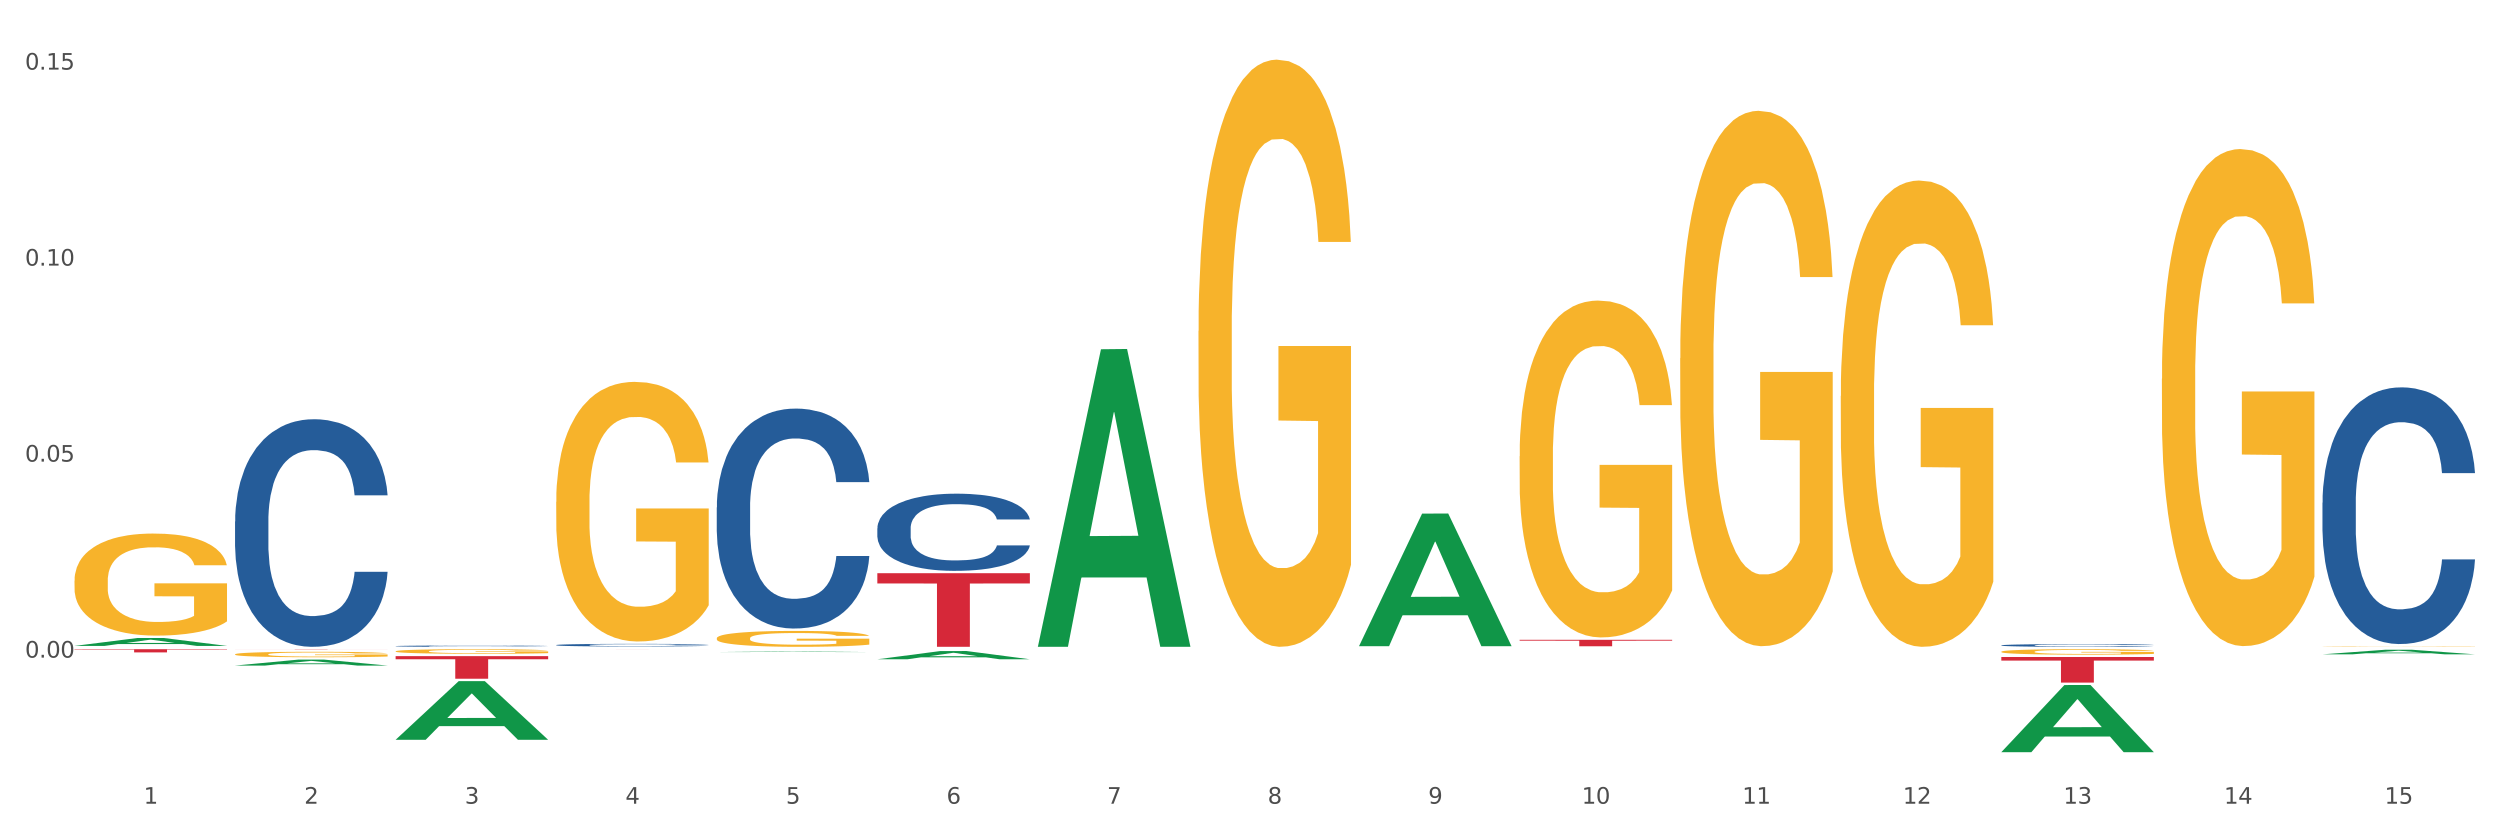 <?xml version="1.0" encoding="utf-8" standalone="no"?>
<!DOCTYPE svg PUBLIC "-//W3C//DTD SVG 1.1//EN"
  "http://www.w3.org/Graphics/SVG/1.1/DTD/svg11.dtd">
<svg xmlns:xlink="http://www.w3.org/1999/xlink" width="1080pt" height="360pt" viewBox="0 0 1080 360" xmlns="http://www.w3.org/2000/svg" version="1.1">
 <rect x="0" y="0" width="1080" height="360" fill="#333333" stroke="none"/>
 <defs>
  <style type="text/css">*{stroke-linejoin: round; stroke-linecap: butt}</style>
 </defs>
 <g id="figure_1">
  <g id="patch_1">
   <path d="M 0 360 
L 1080 360 
L 1080 0 
L 0 0 
z
" style="fill: #ffffff; stroke: #ffffff; stroke-linejoin: miter"/>
  </g>
  <g id="axes_1">
   <g id="matplotlib.axis_1">
    <g id="xtick_1">
     <g id="text_1">
      <!-- 1 -->
      <g style="fill: #4d4d4d" transform="translate(62.07 347.204) scale(0.096 -0.096)">
       <defs>
        <path id="DejaVuSans-31" d="M 794 531 
L 1825 531 
L 1825 4091 
L 703 3866 
L 703 4441 
L 1819 4666 
L 2450 4666 
L 2450 531 
L 3481 531 
L 3481 0 
L 794 0 
L 794 531 
z
" transform="scale(0.016)"/>
       </defs>
       <use xlink:href="#DejaVuSans-31"/>
      </g>
     </g>
    </g>
    <g id="xtick_2">
     <g id="text_2">
      <!-- 2 -->
      <g style="fill: #4d4d4d" transform="translate(131.436 347.204) scale(0.096 -0.096)">
       <defs>
        <path id="DejaVuSans-32" d="M 1228 531 
L 3431 531 
L 3431 0 
L 469 0 
L 469 531 
Q 828 903 1448 1529 
Q 2069 2156 2228 2338 
Q 2531 2678 2651 2914 
Q 2772 3150 2772 3378 
Q 2772 3750 2511 3984 
Q 2250 4219 1831 4219 
Q 1534 4219 1204 4116 
Q 875 4013 500 3803 
L 500 4441 
Q 881 4594 1212 4672 
Q 1544 4750 1819 4750 
Q 2544 4750 2975 4387 
Q 3406 4025 3406 3419 
Q 3406 3131 3298 2873 
Q 3191 2616 2906 2266 
Q 2828 2175 2409 1742 
Q 1991 1309 1228 531 
z
" transform="scale(0.016)"/>
       </defs>
       <use xlink:href="#DejaVuSans-32"/>
      </g>
     </g>
    </g>
    <g id="xtick_3">
     <g id="text_3">
      <!-- 3 -->
      <g style="fill: #4d4d4d" transform="translate(200.802 347.204) scale(0.096 -0.096)">
       <defs>
        <path id="DejaVuSans-33" d="M 2597 2516 
Q 3050 2419 3304 2112 
Q 3559 1806 3559 1356 
Q 3559 666 3084 287 
Q 2609 -91 1734 -91 
Q 1441 -91 1130 -33 
Q 819 25 488 141 
L 488 750 
Q 750 597 1062 519 
Q 1375 441 1716 441 
Q 2309 441 2620 675 
Q 2931 909 2931 1356 
Q 2931 1769 2642 2001 
Q 2353 2234 1838 2234 
L 1294 2234 
L 1294 2753 
L 1863 2753 
Q 2328 2753 2575 2939 
Q 2822 3125 2822 3475 
Q 2822 3834 2567 4026 
Q 2313 4219 1838 4219 
Q 1578 4219 1281 4162 
Q 984 4106 628 3988 
L 628 4550 
Q 988 4650 1302 4700 
Q 1616 4750 1894 4750 
Q 2613 4750 3031 4423 
Q 3450 4097 3450 3541 
Q 3450 3153 3228 2886 
Q 3006 2619 2597 2516 
z
" transform="scale(0.016)"/>
       </defs>
       <use xlink:href="#DejaVuSans-33"/>
      </g>
     </g>
    </g>
    <g id="xtick_4">
     <g id="text_4">
      <!-- 4 -->
      <g style="fill: #4d4d4d" transform="translate(270.169 347.204) scale(0.096 -0.096)">
       <defs>
        <path id="DejaVuSans-34" d="M 2419 4116 
L 825 1625 
L 2419 1625 
L 2419 4116 
z
M 2253 4666 
L 3047 4666 
L 3047 1625 
L 3713 1625 
L 3713 1100 
L 3047 1100 
L 3047 0 
L 2419 0 
L 2419 1100 
L 313 1100 
L 313 1709 
L 2253 4666 
z
" transform="scale(0.016)"/>
       </defs>
       <use xlink:href="#DejaVuSans-34"/>
      </g>
     </g>
    </g>
    <g id="xtick_5">
     <g id="text_5">
      <!-- 5 -->
      <g style="fill: #4d4d4d" transform="translate(339.535 347.204) scale(0.096 -0.096)">
       <defs>
        <path id="DejaVuSans-35" d="M 691 4666 
L 3169 4666 
L 3169 4134 
L 1269 4134 
L 1269 2991 
Q 1406 3038 1543 3061 
Q 1681 3084 1819 3084 
Q 2600 3084 3056 2656 
Q 3513 2228 3513 1497 
Q 3513 744 3044 326 
Q 2575 -91 1722 -91 
Q 1428 -91 1123 -41 
Q 819 9 494 109 
L 494 744 
Q 775 591 1075 516 
Q 1375 441 1709 441 
Q 2250 441 2565 725 
Q 2881 1009 2881 1497 
Q 2881 1984 2565 2268 
Q 2250 2553 1709 2553 
Q 1456 2553 1204 2497 
Q 953 2441 691 2322 
L 691 4666 
z
" transform="scale(0.016)"/>
       </defs>
       <use xlink:href="#DejaVuSans-35"/>
      </g>
     </g>
    </g>
    <g id="xtick_6">
     <g id="text_6">
      <!-- 6 -->
      <g style="fill: #4d4d4d" transform="translate(408.901 347.204) scale(0.096 -0.096)">
       <defs>
        <path id="DejaVuSans-36" d="M 2113 2584 
Q 1688 2584 1439 2293 
Q 1191 2003 1191 1497 
Q 1191 994 1439 701 
Q 1688 409 2113 409 
Q 2538 409 2786 701 
Q 3034 994 3034 1497 
Q 3034 2003 2786 2293 
Q 2538 2584 2113 2584 
z
M 3366 4563 
L 3366 3988 
Q 3128 4100 2886 4159 
Q 2644 4219 2406 4219 
Q 1781 4219 1451 3797 
Q 1122 3375 1075 2522 
Q 1259 2794 1537 2939 
Q 1816 3084 2150 3084 
Q 2853 3084 3261 2657 
Q 3669 2231 3669 1497 
Q 3669 778 3244 343 
Q 2819 -91 2113 -91 
Q 1303 -91 875 529 
Q 447 1150 447 2328 
Q 447 3434 972 4092 
Q 1497 4750 2381 4750 
Q 2619 4750 2861 4703 
Q 3103 4656 3366 4563 
z
" transform="scale(0.016)"/>
       </defs>
       <use xlink:href="#DejaVuSans-36"/>
      </g>
     </g>
    </g>
    <g id="xtick_7">
     <g id="text_7">
      <!-- 7 -->
      <g style="fill: #4d4d4d" transform="translate(478.267 347.204) scale(0.096 -0.096)">
       <defs>
        <path id="DejaVuSans-37" d="M 525 4666 
L 3525 4666 
L 3525 4397 
L 1831 0 
L 1172 0 
L 2766 4134 
L 525 4134 
L 525 4666 
z
" transform="scale(0.016)"/>
       </defs>
       <use xlink:href="#DejaVuSans-37"/>
      </g>
     </g>
    </g>
    <g id="xtick_8">
     <g id="text_8">
      <!-- 8 -->
      <g style="fill: #4d4d4d" transform="translate(547.634 347.204) scale(0.096 -0.096)">
       <defs>
        <path id="DejaVuSans-38" d="M 2034 2216 
Q 1584 2216 1326 1975 
Q 1069 1734 1069 1313 
Q 1069 891 1326 650 
Q 1584 409 2034 409 
Q 2484 409 2743 651 
Q 3003 894 3003 1313 
Q 3003 1734 2745 1975 
Q 2488 2216 2034 2216 
z
M 1403 2484 
Q 997 2584 770 2862 
Q 544 3141 544 3541 
Q 544 4100 942 4425 
Q 1341 4750 2034 4750 
Q 2731 4750 3128 4425 
Q 3525 4100 3525 3541 
Q 3525 3141 3298 2862 
Q 3072 2584 2669 2484 
Q 3125 2378 3379 2068 
Q 3634 1759 3634 1313 
Q 3634 634 3220 271 
Q 2806 -91 2034 -91 
Q 1263 -91 848 271 
Q 434 634 434 1313 
Q 434 1759 690 2068 
Q 947 2378 1403 2484 
z
M 1172 3481 
Q 1172 3119 1398 2916 
Q 1625 2713 2034 2713 
Q 2441 2713 2670 2916 
Q 2900 3119 2900 3481 
Q 2900 3844 2670 4047 
Q 2441 4250 2034 4250 
Q 1625 4250 1398 4047 
Q 1172 3844 1172 3481 
z
" transform="scale(0.016)"/>
       </defs>
       <use xlink:href="#DejaVuSans-38"/>
      </g>
     </g>
    </g>
    <g id="xtick_9">
     <g id="text_9">
      <!-- 9 -->
      <g style="fill: #4d4d4d" transform="translate(617 347.204) scale(0.096 -0.096)">
       <defs>
        <path id="DejaVuSans-39" d="M 703 97 
L 703 672 
Q 941 559 1184 500 
Q 1428 441 1663 441 
Q 2288 441 2617 861 
Q 2947 1281 2994 2138 
Q 2813 1869 2534 1725 
Q 2256 1581 1919 1581 
Q 1219 1581 811 2004 
Q 403 2428 403 3163 
Q 403 3881 828 4315 
Q 1253 4750 1959 4750 
Q 2769 4750 3195 4129 
Q 3622 3509 3622 2328 
Q 3622 1225 3098 567 
Q 2575 -91 1691 -91 
Q 1453 -91 1209 -44 
Q 966 3 703 97 
z
M 1959 2075 
Q 2384 2075 2632 2365 
Q 2881 2656 2881 3163 
Q 2881 3666 2632 3958 
Q 2384 4250 1959 4250 
Q 1534 4250 1286 3958 
Q 1038 3666 1038 3163 
Q 1038 2656 1286 2365 
Q 1534 2075 1959 2075 
z
" transform="scale(0.016)"/>
       </defs>
       <use xlink:href="#DejaVuSans-39"/>
      </g>
     </g>
    </g>
    <g id="xtick_10">
     <g id="text_10">
      <!-- 10 -->
      <g style="fill: #4d4d4d" transform="translate(683.312 347.204) scale(0.096 -0.096)">
       <defs>
        <path id="DejaVuSans-30" d="M 2034 4250 
Q 1547 4250 1301 3770 
Q 1056 3291 1056 2328 
Q 1056 1369 1301 889 
Q 1547 409 2034 409 
Q 2525 409 2770 889 
Q 3016 1369 3016 2328 
Q 3016 3291 2770 3770 
Q 2525 4250 2034 4250 
z
M 2034 4750 
Q 2819 4750 3233 4129 
Q 3647 3509 3647 2328 
Q 3647 1150 3233 529 
Q 2819 -91 2034 -91 
Q 1250 -91 836 529 
Q 422 1150 422 2328 
Q 422 3509 836 4129 
Q 1250 4750 2034 4750 
z
" transform="scale(0.016)"/>
       </defs>
       <use xlink:href="#DejaVuSans-31"/>
       <use xlink:href="#DejaVuSans-30" transform="translate(63.623 0)"/>
      </g>
     </g>
    </g>
    <g id="xtick_11">
     <g id="text_11">
      <!-- 11 -->
      <g style="fill: #4d4d4d" transform="translate(752.678 347.204) scale(0.096 -0.096)">
       <use xlink:href="#DejaVuSans-31"/>
       <use xlink:href="#DejaVuSans-31" transform="translate(63.623 0)"/>
      </g>
     </g>
    </g>
    <g id="xtick_12">
     <g id="text_12">
      <!-- 12 -->
      <g style="fill: #4d4d4d" transform="translate(822.044 347.204) scale(0.096 -0.096)">
       <use xlink:href="#DejaVuSans-31"/>
       <use xlink:href="#DejaVuSans-32" transform="translate(63.623 0)"/>
      </g>
     </g>
    </g>
    <g id="xtick_13">
     <g id="text_13">
      <!-- 13 -->
      <g style="fill: #4d4d4d" transform="translate(891.411 347.204) scale(0.096 -0.096)">
       <use xlink:href="#DejaVuSans-31"/>
       <use xlink:href="#DejaVuSans-33" transform="translate(63.623 0)"/>
      </g>
     </g>
    </g>
    <g id="xtick_14">
     <g id="text_14">
      <!-- 14 -->
      <g style="fill: #4d4d4d" transform="translate(960.777 347.204) scale(0.096 -0.096)">
       <use xlink:href="#DejaVuSans-31"/>
       <use xlink:href="#DejaVuSans-34" transform="translate(63.623 0)"/>
      </g>
     </g>
    </g>
    <g id="xtick_15">
     <g id="text_15">
      <!-- 15 -->
      <g style="fill: #4d4d4d" transform="translate(1030.143 347.204) scale(0.096 -0.096)">
       <use xlink:href="#DejaVuSans-31"/>
       <use xlink:href="#DejaVuSans-35" transform="translate(63.623 0)"/>
      </g>
     </g>
    </g>
    <g id="xtick_16"/>
    <g id="xtick_17"/>
    <g id="xtick_18"/>
    <g id="xtick_19"/>
    <g id="xtick_20"/>
    <g id="xtick_21"/>
    <g id="xtick_22"/>
    <g id="xtick_23"/>
    <g id="xtick_24"/>
    <g id="xtick_25"/>
    <g id="xtick_26"/>
    <g id="xtick_27"/>
    <g id="xtick_28"/>
    <g id="xtick_29"/>
   </g>
   <g id="matplotlib.axis_2">
    <g id="ytick_1">
     <g id="text_16">
      <!-- 0.00 -->
      <g style="fill: #4d4d4d" transform="translate(10.8 284.095) scale(0.096 -0.096)">
       <defs>
        <path id="DejaVuSans-2e" d="M 684 794 
L 1344 794 
L 1344 0 
L 684 0 
L 684 794 
z
" transform="scale(0.016)"/>
       </defs>
       <use xlink:href="#DejaVuSans-30"/>
       <use xlink:href="#DejaVuSans-2e" transform="translate(63.623 0)"/>
       <use xlink:href="#DejaVuSans-30" transform="translate(95.41 0)"/>
       <use xlink:href="#DejaVuSans-30" transform="translate(159.033 0)"/>
      </g>
     </g>
    </g>
    <g id="ytick_2">
     <g id="text_17">
      <!-- 0.05 -->
      <g style="fill: #4d4d4d" transform="translate(10.8 199.424) scale(0.096 -0.096)">
       <use xlink:href="#DejaVuSans-30"/>
       <use xlink:href="#DejaVuSans-2e" transform="translate(63.623 0)"/>
       <use xlink:href="#DejaVuSans-30" transform="translate(95.41 0)"/>
       <use xlink:href="#DejaVuSans-35" transform="translate(159.033 0)"/>
      </g>
     </g>
    </g>
    <g id="ytick_3">
     <g id="text_18">
      <!-- 0.10 -->
      <g style="fill: #4d4d4d" transform="translate(10.8 114.752) scale(0.096 -0.096)">
       <use xlink:href="#DejaVuSans-30"/>
       <use xlink:href="#DejaVuSans-2e" transform="translate(63.623 0)"/>
       <use xlink:href="#DejaVuSans-31" transform="translate(95.41 0)"/>
       <use xlink:href="#DejaVuSans-30" transform="translate(159.033 0)"/>
      </g>
     </g>
    </g>
    <g id="ytick_4">
     <g id="text_19">
      <!-- 0.15 -->
      <g style="fill: #4d4d4d" transform="translate(10.8 30.081) scale(0.096 -0.096)">
       <use xlink:href="#DejaVuSans-30"/>
       <use xlink:href="#DejaVuSans-2e" transform="translate(63.623 0)"/>
       <use xlink:href="#DejaVuSans-31" transform="translate(95.41 0)"/>
       <use xlink:href="#DejaVuSans-35" transform="translate(159.033 0)"/>
      </g>
     </g>
    </g>
    <g id="ytick_5"/>
    <g id="ytick_6"/>
    <g id="ytick_7"/>
    <g id="ytick_8"/>
   </g>
   <g id="PolyCollection_1">
    <path d="M 32.175 279.029 
L 32.243 279.026 
L 59.417 275.609 
L 70.695 275.606 
L 98.073 279.035 
L 85.029 279.035 
L 79.119 278.237 
L 51.061 278.237 
L 50.857 278.25 
L 45.151 279.035 
L 32.175 279.035 
L 32.175 279.029 
L 54.594 277.76 
L 75.586 277.757 
L 65.192 276.337 
L 65.056 276.33 
L 64.92 276.34 
L 54.526 277.757 
L 54.594 277.76 
L 32.175 279.029 
z
" clip-path="url(#p392d1e8975)" style="fill: #109648"/>
    <path d="M 379.006 247.629 
L 444.904 247.629 
L 444.904 252.048 
L 418.982 252.078 
L 418.982 279.429 
L 404.772 279.429 
L 404.772 252.078 
L 379.006 252.048 
L 379.006 247.658 
L 379.006 247.629 
z
" clip-path="url(#p392d1e8975)" style="fill: #d62839"/>
    <path d="M 240.274 280.448 
L 306.172 280.448 
L 306.172 280.451 
L 280.25 280.451 
L 280.25 280.47 
L 266.039 280.47 
L 266.039 280.451 
L 240.274 280.451 
L 240.274 280.448 
L 240.274 280.448 
z
" clip-path="url(#p392d1e8975)" style="fill: #d62839"/>
    <path d="M 170.907 283.449 
L 236.805 283.449 
L 236.805 284.806 
L 210.883 284.815 
L 210.883 293.217 
L 196.673 293.217 
L 196.673 284.815 
L 170.907 284.806 
L 170.907 283.458 
L 170.907 283.449 
z
" clip-path="url(#p392d1e8975)" style="fill: #d62839"/>
    <path d="M 101.541 280.448 
L 167.439 280.448 
L 167.439 280.462 
L 141.517 280.462 
L 141.517 280.552 
L 127.307 280.552 
L 127.307 280.462 
L 101.541 280.462 
L 101.541 280.448 
L 101.541 280.448 
z
" clip-path="url(#p392d1e8975)" style="fill: #d62839"/>
    <path d="M 32.175 280.448 
L 98.073 280.448 
L 98.073 280.642 
L 72.151 280.643 
L 72.151 281.845 
L 57.941 281.845 
L 57.941 280.643 
L 32.175 280.642 
L 32.175 280.449 
L 32.175 280.448 
z
" clip-path="url(#p392d1e8975)" style="fill: #d62839"/>
    <path d="M 101.541 282.665 
L 101.619 282.662 
L 101.619 282.585 
L 101.775 282.518 
L 102.553 282.355 
L 103.72 282.221 
L 104.575 282.15 
L 105.431 282.092 
L 106.443 282.033 
L 107.688 281.973 
L 109.944 281.884 
L 111.344 281.839 
L 113.056 281.791 
L 116.168 281.722 
L 118.424 281.683 
L 120.758 281.65 
L 124.57 281.612 
L 127.06 281.594 
L 129.705 281.581 
L 132.895 281.573 
L 135.307 281.57 
L 140.598 281.577 
L 145.11 281.596 
L 147.289 281.612 
L 150.089 281.638 
L 151.568 281.655 
L 153.979 281.689 
L 156.469 281.735 
L 158.181 281.774 
L 160.748 281.847 
L 162.693 281.921 
L 164.483 282.012 
L 165.416 282.074 
L 166.117 282.133 
L 166.739 282.2 
L 167.361 282.306 
L 153.357 282.306 
L 152.812 282.23 
L 151.957 282.159 
L 150.712 282.089 
L 149.623 282.046 
L 147.755 281.992 
L 146.044 281.958 
L 144.254 281.932 
L 142.076 281.91 
L 140.364 281.899 
L 137.952 281.89 
L 133.206 281.893 
L 130.017 281.91 
L 127.838 281.932 
L 126.438 281.951 
L 125.193 281.973 
L 123.792 282.003 
L 122.159 282.048 
L 120.992 282.089 
L 119.825 282.141 
L 118.891 282.193 
L 118.035 282.254 
L 117.335 282.319 
L 116.79 282.386 
L 116.324 282.468 
L 115.935 282.604 
L 115.935 282.9 
L 116.09 282.967 
L 116.479 283.056 
L 116.946 283.123 
L 117.724 283.203 
L 118.424 283.257 
L 119.747 283.335 
L 121.225 283.4 
L 122.392 283.441 
L 123.559 283.475 
L 125.582 283.523 
L 127.838 283.562 
L 129.783 283.586 
L 132.428 283.607 
L 134.218 283.616 
L 135.774 283.62 
L 139.586 283.62 
L 142.309 283.614 
L 145.343 283.599 
L 147.678 283.579 
L 149.623 283.555 
L 151.801 283.516 
L 153.201 283.48 
L 153.201 283.028 
L 136.085 283.026 
L 136.085 282.725 
L 167.439 282.725 
L 167.439 283.607 
L 166.117 283.653 
L 164.638 283.694 
L 163.082 283.731 
L 160.748 283.776 
L 157.947 283.819 
L 155.458 283.849 
L 152.812 283.875 
L 149.7 283.899 
L 145.655 283.921 
L 143.165 283.929 
L 140.053 283.936 
L 136.396 283.938 
L 133.206 283.934 
L 130.094 283.923 
L 126.827 283.904 
L 123.637 283.875 
L 121.225 283.847 
L 118.813 283.813 
L 116.246 283.767 
L 114.223 283.724 
L 112.667 283.685 
L 110.955 283.635 
L 109.088 283.571 
L 107.688 283.512 
L 106.443 283.452 
L 105.12 283.374 
L 104.186 283.307 
L 103.253 283.222 
L 102.708 283.16 
L 102.086 283.062 
L 101.619 282.926 
L 101.541 282.665 
z
" clip-path="url(#p392d1e8975)" style="fill: #f7b32b"/>
    <path d="M 101.541 225.285 
L 101.619 225.195 
L 101.619 222.681 
L 101.853 219.269 
L 102.71 212.983 
L 103.8 208.224 
L 105.67 202.657 
L 106.682 200.323 
L 108.006 197.719 
L 110.733 193.499 
L 113.848 189.907 
L 116.029 187.931 
L 117.665 186.674 
L 121.326 184.43 
L 123.429 183.442 
L 125.61 182.634 
L 127.48 182.095 
L 130.595 181.466 
L 133.088 181.197 
L 135.97 181.107 
L 138.385 181.197 
L 141.578 181.556 
L 146.252 182.634 
L 148.044 183.262 
L 150.458 184.34 
L 152.951 185.776 
L 154.976 187.213 
L 157.313 189.278 
L 159.728 191.972 
L 162.064 195.384 
L 163.7 198.527 
L 165.024 201.849 
L 166.193 205.89 
L 167.05 210.289 
L 167.439 213.971 
L 153.185 213.971 
L 152.795 210.649 
L 152.016 207.057 
L 151.237 204.633 
L 150.38 202.657 
L 149.056 200.412 
L 147.888 198.976 
L 145.941 197.27 
L 144.149 196.192 
L 142.669 195.564 
L 140.877 195.025 
L 137.061 194.486 
L 134.334 194.486 
L 132.621 194.666 
L 130.518 195.115 
L 128.726 195.743 
L 126.623 196.821 
L 124.987 197.988 
L 123.351 199.515 
L 122.417 200.592 
L 121.015 202.567 
L 120.08 204.184 
L 118.834 206.967 
L 118.133 208.943 
L 116.886 214.061 
L 116.341 217.832 
L 116.107 220.436 
L 115.952 223.309 
L 115.952 237.317 
L 116.419 243.602 
L 116.808 246.296 
L 117.431 249.349 
L 118.6 253.3 
L 120.314 257.161 
L 122.105 259.944 
L 123.585 261.65 
L 124.987 262.907 
L 126.389 263.895 
L 128.103 264.793 
L 129.505 265.332 
L 131.608 265.87 
L 134.101 266.14 
L 136.048 266.14 
L 140.021 265.691 
L 141.812 265.242 
L 143.526 264.613 
L 145.395 263.626 
L 146.875 262.548 
L 147.732 261.74 
L 149.134 260.034 
L 150.225 258.238 
L 151.159 256.173 
L 151.783 254.377 
L 152.484 251.683 
L 153.029 248.63 
L 153.185 247.014 
L 167.439 247.014 
L 167.128 250.247 
L 166.582 253.389 
L 165.492 257.61 
L 164.635 260.034 
L 163.311 262.997 
L 161.909 265.511 
L 159.961 268.295 
L 158.17 270.36 
L 156.3 272.156 
L 154.275 273.772 
L 150.614 276.017 
L 149.29 276.645 
L 146.486 277.723 
L 144.305 278.351 
L 141.111 278.98 
L 137.84 279.339 
L 134.412 279.429 
L 131.374 279.249 
L 128.025 278.71 
L 125.922 278.172 
L 123.585 277.364 
L 120.859 276.107 
L 118.288 274.58 
L 115.874 272.784 
L 113.615 270.719 
L 111.512 268.384 
L 108.785 264.523 
L 106.76 260.752 
L 105.28 257.25 
L 104.267 254.287 
L 103.255 250.516 
L 102.71 247.912 
L 101.853 241.627 
L 101.541 235.79 
L 101.541 225.285 
z
" clip-path="url(#p392d1e8975)" style="fill: #255c99"/>
    <path d="M 170.907 279.12 
L 170.985 279.12 
L 170.985 279.106 
L 171.219 279.086 
L 172.076 279.05 
L 173.166 279.023 
L 175.036 278.992 
L 176.048 278.978 
L 177.373 278.963 
L 180.099 278.939 
L 183.215 278.919 
L 185.396 278.908 
L 187.031 278.901 
L 190.692 278.888 
L 192.796 278.882 
L 194.977 278.878 
L 196.846 278.874 
L 199.962 278.871 
L 202.454 278.869 
L 205.336 278.869 
L 207.751 278.869 
L 210.945 278.871 
L 215.618 278.878 
L 217.41 278.881 
L 219.825 278.887 
L 222.317 278.895 
L 224.342 278.904 
L 226.679 278.915 
L 229.094 278.931 
L 231.431 278.95 
L 233.066 278.968 
L 234.391 278.987 
L 235.559 279.01 
L 236.416 279.035 
L 236.805 279.056 
L 222.551 279.056 
L 222.161 279.037 
L 221.382 279.017 
L 220.604 279.003 
L 219.747 278.992 
L 218.422 278.979 
L 217.254 278.971 
L 215.307 278.961 
L 213.515 278.955 
L 212.035 278.951 
L 210.244 278.948 
L 206.427 278.945 
L 203.701 278.945 
L 201.987 278.946 
L 199.884 278.949 
L 198.092 278.952 
L 195.989 278.958 
L 194.353 278.965 
L 192.718 278.974 
L 191.783 278.98 
L 190.381 278.991 
L 189.446 279 
L 188.2 279.016 
L 187.499 279.027 
L 186.252 279.057 
L 185.707 279.078 
L 185.474 279.093 
L 185.318 279.109 
L 185.318 279.189 
L 185.785 279.225 
L 186.175 279.24 
L 186.798 279.257 
L 187.966 279.28 
L 189.68 279.302 
L 191.471 279.318 
L 192.951 279.328 
L 194.353 279.335 
L 195.755 279.34 
L 197.469 279.345 
L 198.871 279.349 
L 200.974 279.352 
L 203.467 279.353 
L 205.414 279.353 
L 209.387 279.351 
L 211.178 279.348 
L 212.892 279.344 
L 214.761 279.339 
L 216.241 279.333 
L 217.098 279.328 
L 218.5 279.318 
L 219.591 279.308 
L 220.526 279.296 
L 221.149 279.286 
L 221.85 279.271 
L 222.395 279.253 
L 222.551 279.244 
L 236.805 279.244 
L 236.494 279.263 
L 235.949 279.281 
L 234.858 279.305 
L 234.001 279.318 
L 232.677 279.335 
L 231.275 279.35 
L 229.328 279.365 
L 227.536 279.377 
L 225.667 279.387 
L 223.641 279.397 
L 219.98 279.409 
L 218.656 279.413 
L 215.852 279.419 
L 213.671 279.423 
L 210.477 279.426 
L 207.206 279.428 
L 203.779 279.429 
L 200.741 279.428 
L 197.391 279.425 
L 195.288 279.422 
L 192.951 279.417 
L 190.225 279.41 
L 187.655 279.401 
L 185.24 279.391 
L 182.981 279.379 
L 180.878 279.366 
L 178.152 279.344 
L 176.126 279.322 
L 174.646 279.302 
L 173.634 279.286 
L 172.621 279.264 
L 172.076 279.249 
L 171.219 279.214 
L 170.907 279.18 
L 170.907 279.12 
z
" clip-path="url(#p392d1e8975)" style="fill: #255c99"/>
    <path d="M 240.274 278.659 
L 240.352 278.658 
L 240.352 278.629 
L 240.585 278.589 
L 241.442 278.517 
L 242.533 278.462 
L 244.402 278.398 
L 245.415 278.371 
L 246.739 278.341 
L 249.465 278.293 
L 252.581 278.251 
L 254.762 278.228 
L 256.398 278.214 
L 260.059 278.188 
L 262.162 278.177 
L 264.343 278.167 
L 266.212 278.161 
L 269.328 278.154 
L 271.821 278.151 
L 274.703 278.15 
L 277.117 278.151 
L 280.311 278.155 
L 284.985 278.167 
L 286.776 278.175 
L 289.191 278.187 
L 291.683 278.204 
L 293.709 278.22 
L 296.045 278.244 
L 298.46 278.275 
L 300.797 278.314 
L 302.433 278.35 
L 303.757 278.389 
L 304.925 278.435 
L 305.782 278.486 
L 306.172 278.528 
L 291.917 278.528 
L 291.528 278.49 
L 290.749 278.449 
L 289.97 278.421 
L 289.113 278.398 
L 287.789 278.372 
L 286.62 278.356 
L 284.673 278.336 
L 282.881 278.324 
L 281.401 278.316 
L 279.61 278.31 
L 275.793 278.304 
L 273.067 278.304 
L 271.353 278.306 
L 269.25 278.311 
L 267.458 278.318 
L 265.355 278.331 
L 263.72 278.344 
L 262.084 278.362 
L 261.149 278.374 
L 259.747 278.397 
L 258.812 278.416 
L 257.566 278.448 
L 256.865 278.471 
L 255.619 278.529 
L 255.073 278.573 
L 254.84 278.603 
L 254.684 278.636 
L 254.684 278.797 
L 255.151 278.87 
L 255.541 278.901 
L 256.164 278.936 
L 257.332 278.982 
L 259.046 279.026 
L 260.838 279.058 
L 262.318 279.078 
L 263.72 279.092 
L 265.122 279.104 
L 266.835 279.114 
L 268.237 279.12 
L 270.341 279.127 
L 272.833 279.13 
L 274.78 279.13 
L 278.753 279.124 
L 280.545 279.119 
L 282.258 279.112 
L 284.128 279.101 
L 285.608 279.088 
L 286.465 279.079 
L 287.867 279.059 
L 288.957 279.039 
L 289.892 279.015 
L 290.515 278.994 
L 291.216 278.963 
L 291.761 278.928 
L 291.917 278.909 
L 306.172 278.909 
L 305.86 278.946 
L 305.315 278.983 
L 304.224 279.031 
L 303.367 279.059 
L 302.043 279.093 
L 300.641 279.122 
L 298.694 279.154 
L 296.902 279.178 
L 295.033 279.199 
L 293.008 279.218 
L 289.347 279.243 
L 288.022 279.251 
L 285.218 279.263 
L 283.037 279.27 
L 279.844 279.278 
L 276.572 279.282 
L 273.145 279.283 
L 270.107 279.281 
L 266.757 279.274 
L 264.654 279.268 
L 262.318 279.259 
L 259.591 279.244 
L 257.021 279.227 
L 254.606 279.206 
L 252.347 279.182 
L 250.244 279.155 
L 247.518 279.111 
L 245.493 279.068 
L 244.013 279.027 
L 243 278.993 
L 241.987 278.95 
L 241.442 278.92 
L 240.585 278.847 
L 240.274 278.78 
L 240.274 278.659 
z
" clip-path="url(#p392d1e8975)" style="fill: #255c99"/>
    <path d="M 309.64 219.202 
L 309.718 219.115 
L 309.718 216.686 
L 309.951 213.388 
L 310.808 207.313 
L 311.899 202.713 
L 313.768 197.333 
L 314.781 195.077 
L 316.105 192.56 
L 318.831 188.481 
L 321.947 185.01 
L 324.128 183.1 
L 325.764 181.886 
L 329.425 179.716 
L 331.528 178.761 
L 333.709 177.98 
L 335.578 177.46 
L 338.694 176.852 
L 341.187 176.592 
L 344.069 176.505 
L 346.484 176.592 
L 349.677 176.939 
L 354.351 177.98 
L 356.142 178.588 
L 358.557 179.629 
L 361.05 181.018 
L 363.075 182.406 
L 365.412 184.402 
L 367.826 187.006 
L 370.163 190.303 
L 371.799 193.341 
L 373.123 196.552 
L 374.291 200.457 
L 375.148 204.709 
L 375.538 208.268 
L 361.283 208.268 
L 360.894 205.057 
L 360.115 201.585 
L 359.336 199.242 
L 358.479 197.333 
L 357.155 195.163 
L 355.987 193.775 
L 354.039 192.126 
L 352.248 191.085 
L 350.768 190.477 
L 348.976 189.956 
L 345.159 189.436 
L 342.433 189.436 
L 340.719 189.609 
L 338.616 190.043 
L 336.825 190.651 
L 334.722 191.692 
L 333.086 192.82 
L 331.45 194.296 
L 330.515 195.337 
L 329.113 197.246 
L 328.179 198.808 
L 326.932 201.498 
L 326.231 203.408 
L 324.985 208.354 
L 324.44 211.999 
L 324.206 214.516 
L 324.05 217.293 
L 324.05 230.831 
L 324.518 236.906 
L 324.907 239.509 
L 325.53 242.46 
L 326.699 246.279 
L 328.412 250.01 
L 330.204 252.7 
L 331.684 254.349 
L 333.086 255.564 
L 334.488 256.519 
L 336.202 257.387 
L 337.604 257.907 
L 339.707 258.428 
L 342.199 258.689 
L 344.147 258.689 
L 348.119 258.255 
L 349.911 257.821 
L 351.624 257.213 
L 353.494 256.259 
L 354.974 255.217 
L 355.831 254.436 
L 357.233 252.787 
L 358.323 251.052 
L 359.258 249.056 
L 359.881 247.32 
L 360.582 244.716 
L 361.127 241.766 
L 361.283 240.204 
L 375.538 240.204 
L 375.226 243.328 
L 374.681 246.365 
L 373.59 250.444 
L 372.734 252.787 
L 371.409 255.651 
L 370.007 258.081 
L 368.06 260.771 
L 366.268 262.767 
L 364.399 264.503 
L 362.374 266.065 
L 358.713 268.235 
L 357.389 268.842 
L 354.584 269.884 
L 352.403 270.491 
L 349.21 271.098 
L 345.938 271.446 
L 342.511 271.532 
L 339.473 271.359 
L 336.124 270.838 
L 334.021 270.317 
L 331.684 269.536 
L 328.957 268.321 
L 326.387 266.846 
L 323.972 265.11 
L 321.713 263.114 
L 319.61 260.858 
L 316.884 257.126 
L 314.859 253.482 
L 313.379 250.097 
L 312.366 247.233 
L 311.354 243.588 
L 310.808 241.072 
L 309.951 234.997 
L 309.64 229.356 
L 309.64 219.202 
z
" clip-path="url(#p392d1e8975)" style="fill: #255c99"/>
    <path d="M 379.006 228.247 
L 379.084 228.217 
L 379.084 227.364 
L 379.318 226.207 
L 380.175 224.075 
L 381.265 222.461 
L 383.134 220.573 
L 384.147 219.781 
L 385.471 218.898 
L 388.198 217.467 
L 391.313 216.249 
L 393.494 215.579 
L 395.13 215.153 
L 398.791 214.391 
L 400.894 214.056 
L 403.075 213.782 
L 404.945 213.6 
L 408.06 213.386 
L 410.553 213.295 
L 413.435 213.265 
L 415.85 213.295 
L 419.043 213.417 
L 423.717 213.782 
L 425.509 213.996 
L 427.923 214.361 
L 430.416 214.848 
L 432.441 215.335 
L 434.778 216.036 
L 437.193 216.949 
L 439.529 218.107 
L 441.165 219.172 
L 442.489 220.299 
L 443.658 221.669 
L 444.515 223.162 
L 444.904 224.41 
L 430.65 224.41 
L 430.26 223.283 
L 429.481 222.065 
L 428.702 221.243 
L 427.845 220.573 
L 426.521 219.812 
L 425.353 219.325 
L 423.405 218.746 
L 421.614 218.381 
L 420.134 218.167 
L 418.342 217.985 
L 414.526 217.802 
L 411.799 217.802 
L 410.086 217.863 
L 407.982 218.015 
L 406.191 218.228 
L 404.088 218.594 
L 402.452 218.99 
L 400.816 219.507 
L 399.882 219.873 
L 398.479 220.543 
L 397.545 221.091 
L 396.298 222.035 
L 395.597 222.705 
L 394.351 224.441 
L 393.806 225.72 
L 393.572 226.603 
L 393.416 227.577 
L 393.416 232.328 
L 393.884 234.459 
L 394.273 235.373 
L 394.896 236.408 
L 396.065 237.748 
L 397.778 239.058 
L 399.57 240.002 
L 401.05 240.58 
L 402.452 241.007 
L 403.854 241.342 
L 405.568 241.646 
L 406.97 241.829 
L 409.073 242.012 
L 411.566 242.103 
L 413.513 242.103 
L 417.485 241.951 
L 419.277 241.798 
L 420.991 241.585 
L 422.86 241.25 
L 424.34 240.885 
L 425.197 240.611 
L 426.599 240.032 
L 427.69 239.423 
L 428.624 238.723 
L 429.247 238.114 
L 429.948 237.2 
L 430.494 236.165 
L 430.65 235.617 
L 444.904 235.617 
L 444.592 236.713 
L 444.047 237.779 
L 442.957 239.21 
L 442.1 240.032 
L 440.776 241.037 
L 439.374 241.89 
L 437.426 242.834 
L 435.635 243.534 
L 433.765 244.143 
L 431.74 244.691 
L 428.079 245.453 
L 426.755 245.666 
L 423.951 246.031 
L 421.77 246.244 
L 418.576 246.458 
L 415.304 246.579 
L 411.877 246.61 
L 408.839 246.549 
L 405.49 246.366 
L 403.387 246.184 
L 401.05 245.909 
L 398.324 245.483 
L 395.753 244.965 
L 393.339 244.356 
L 391.08 243.656 
L 388.976 242.864 
L 386.25 241.555 
L 384.225 240.276 
L 382.745 239.088 
L 381.732 238.083 
L 380.72 236.804 
L 380.175 235.921 
L 379.318 233.789 
L 379.006 231.81 
L 379.006 228.247 
z
" clip-path="url(#p392d1e8975)" style="fill: #255c99"/>
    <path d="M 864.57 278.782 
L 864.648 278.781 
L 864.648 278.751 
L 864.881 278.711 
L 865.738 278.636 
L 866.829 278.579 
L 868.698 278.512 
L 869.711 278.484 
L 871.035 278.453 
L 873.761 278.403 
L 876.877 278.36 
L 879.058 278.337 
L 880.694 278.322 
L 884.355 278.295 
L 886.458 278.283 
L 888.639 278.273 
L 890.508 278.267 
L 893.624 278.259 
L 896.117 278.256 
L 898.999 278.255 
L 901.413 278.256 
L 904.607 278.26 
L 909.281 278.273 
L 911.072 278.281 
L 913.487 278.294 
L 915.979 278.311 
L 918.005 278.328 
L 920.341 278.353 
L 922.756 278.385 
L 925.093 278.426 
L 926.729 278.463 
L 928.053 278.503 
L 929.221 278.551 
L 930.078 278.603 
L 930.468 278.647 
L 916.213 278.647 
L 915.824 278.608 
L 915.045 278.565 
L 914.266 278.536 
L 913.409 278.512 
L 912.085 278.486 
L 910.916 278.468 
L 908.969 278.448 
L 907.177 278.435 
L 905.697 278.428 
L 903.906 278.421 
L 900.089 278.415 
L 897.363 278.415 
L 895.649 278.417 
L 893.546 278.422 
L 891.754 278.43 
L 889.651 278.443 
L 888.016 278.457 
L 886.38 278.475 
L 885.445 278.488 
L 884.043 278.511 
L 883.108 278.531 
L 881.862 278.564 
L 881.161 278.587 
L 879.915 278.648 
L 879.369 278.694 
L 879.136 278.725 
L 878.98 278.759 
L 878.98 278.926 
L 879.447 279.001 
L 879.837 279.033 
L 880.46 279.07 
L 881.628 279.117 
L 883.342 279.163 
L 885.134 279.196 
L 886.614 279.217 
L 888.016 279.232 
L 889.418 279.243 
L 891.131 279.254 
L 892.533 279.261 
L 894.637 279.267 
L 897.129 279.27 
L 899.076 279.27 
L 903.049 279.265 
L 904.841 279.259 
L 906.554 279.252 
L 908.424 279.24 
L 909.904 279.227 
L 910.76 279.218 
L 912.163 279.197 
L 913.253 279.176 
L 914.188 279.151 
L 914.811 279.13 
L 915.512 279.098 
L 916.057 279.061 
L 916.213 279.042 
L 930.468 279.042 
L 930.156 279.08 
L 929.611 279.118 
L 928.52 279.168 
L 927.663 279.197 
L 926.339 279.233 
L 924.937 279.263 
L 922.99 279.296 
L 921.198 279.321 
L 919.329 279.342 
L 917.304 279.361 
L 913.643 279.388 
L 912.318 279.396 
L 909.514 279.408 
L 907.333 279.416 
L 904.14 279.423 
L 900.868 279.428 
L 897.441 279.429 
L 894.403 279.427 
L 891.053 279.42 
L 888.95 279.414 
L 886.614 279.404 
L 883.887 279.389 
L 881.317 279.371 
L 878.902 279.349 
L 876.643 279.325 
L 874.54 279.297 
L 871.814 279.251 
L 869.789 279.206 
L 868.309 279.164 
L 867.296 279.129 
L 866.283 279.084 
L 865.738 279.053 
L 864.881 278.978 
L 864.57 278.908 
L 864.57 278.782 
z
" clip-path="url(#p392d1e8975)" style="fill: #255c99"/>
    <path d="M 1003.302 217.163 
L 1003.38 217.062 
L 1003.38 214.226 
L 1003.614 210.378 
L 1004.47 203.289 
L 1005.561 197.922 
L 1007.43 191.643 
L 1008.443 189.01 
L 1009.767 186.073 
L 1012.494 181.313 
L 1015.609 177.262 
L 1017.79 175.034 
L 1019.426 173.616 
L 1023.087 171.085 
L 1025.19 169.971 
L 1027.371 169.059 
L 1029.241 168.452 
L 1032.356 167.743 
L 1034.849 167.439 
L 1037.731 167.338 
L 1040.146 167.439 
L 1043.339 167.844 
L 1048.013 169.059 
L 1049.805 169.768 
L 1052.219 170.983 
L 1054.712 172.604 
L 1056.737 174.224 
L 1059.074 176.553 
L 1061.489 179.592 
L 1063.825 183.44 
L 1065.461 186.984 
L 1066.785 190.731 
L 1067.954 195.289 
L 1068.811 200.251 
L 1069.2 204.403 
L 1054.945 204.403 
L 1054.556 200.656 
L 1053.777 196.605 
L 1052.998 193.871 
L 1052.141 191.643 
L 1050.817 189.111 
L 1049.649 187.491 
L 1047.701 185.567 
L 1045.91 184.351 
L 1044.43 183.642 
L 1042.638 183.035 
L 1038.822 182.427 
L 1036.095 182.427 
L 1034.382 182.63 
L 1032.278 183.136 
L 1030.487 183.845 
L 1028.384 185.06 
L 1026.748 186.377 
L 1025.112 188.098 
L 1024.178 189.314 
L 1022.775 191.542 
L 1021.841 193.364 
L 1020.594 196.504 
L 1019.893 198.732 
L 1018.647 204.504 
L 1018.102 208.758 
L 1017.868 211.695 
L 1017.712 214.935 
L 1017.712 230.734 
L 1018.18 237.823 
L 1018.569 240.861 
L 1019.192 244.304 
L 1020.361 248.76 
L 1022.074 253.115 
L 1023.866 256.254 
L 1025.346 258.178 
L 1026.748 259.596 
L 1028.15 260.71 
L 1029.864 261.723 
L 1031.266 262.331 
L 1033.369 262.938 
L 1035.862 263.242 
L 1037.809 263.242 
L 1041.781 262.736 
L 1043.573 262.229 
L 1045.287 261.52 
L 1047.156 260.406 
L 1048.636 259.191 
L 1049.493 258.28 
L 1050.895 256.356 
L 1051.986 254.33 
L 1052.92 252.001 
L 1053.543 249.975 
L 1054.244 246.937 
L 1054.79 243.494 
L 1054.945 241.671 
L 1069.2 241.671 
L 1068.888 245.317 
L 1068.343 248.861 
L 1067.253 253.621 
L 1066.396 256.356 
L 1065.072 259.698 
L 1063.67 262.533 
L 1061.722 265.673 
L 1059.931 268.002 
L 1058.061 270.027 
L 1056.036 271.85 
L 1052.375 274.382 
L 1051.051 275.091 
L 1048.247 276.306 
L 1046.066 277.015 
L 1042.872 277.724 
L 1039.6 278.129 
L 1036.173 278.23 
L 1033.135 278.028 
L 1029.786 277.42 
L 1027.683 276.813 
L 1025.346 275.901 
L 1022.62 274.483 
L 1020.049 272.762 
L 1017.634 270.736 
L 1015.376 268.407 
L 1013.272 265.774 
L 1010.546 261.419 
L 1008.521 257.166 
L 1007.041 253.216 
L 1006.028 249.874 
L 1005.016 245.621 
L 1004.47 242.684 
L 1003.614 235.595 
L 1003.302 229.012 
L 1003.302 217.163 
z
" clip-path="url(#p392d1e8975)" style="fill: #255c99"/>
    <path d="M 1003.302 279.332 
L 1003.38 279.332 
L 1003.38 279.326 
L 1003.535 279.321 
L 1004.314 279.309 
L 1005.481 279.298 
L 1006.336 279.293 
L 1007.192 279.289 
L 1008.204 279.284 
L 1009.448 279.28 
L 1011.705 279.273 
L 1013.105 279.269 
L 1014.817 279.266 
L 1017.929 279.261 
L 1020.185 279.258 
L 1022.519 279.255 
L 1026.331 279.252 
L 1028.821 279.251 
L 1031.466 279.25 
L 1034.656 279.249 
L 1037.068 279.249 
L 1042.358 279.25 
L 1046.871 279.251 
L 1049.049 279.252 
L 1051.85 279.254 
L 1053.328 279.255 
L 1055.74 279.258 
L 1058.23 279.262 
L 1059.942 279.265 
L 1062.509 279.27 
L 1064.454 279.276 
L 1066.244 279.283 
L 1067.177 279.287 
L 1067.877 279.292 
L 1068.5 279.297 
L 1069.122 279.305 
L 1055.118 279.305 
L 1054.573 279.299 
L 1053.717 279.294 
L 1052.473 279.288 
L 1051.383 279.285 
L 1049.516 279.281 
L 1047.805 279.278 
L 1046.015 279.276 
L 1043.837 279.275 
L 1042.125 279.274 
L 1039.713 279.273 
L 1034.967 279.274 
L 1031.777 279.275 
L 1029.599 279.276 
L 1028.199 279.278 
L 1026.954 279.28 
L 1025.553 279.282 
L 1023.919 279.285 
L 1022.752 279.288 
L 1021.585 279.292 
L 1020.652 279.296 
L 1019.796 279.301 
L 1019.096 279.306 
L 1018.551 279.311 
L 1018.084 279.317 
L 1017.695 279.328 
L 1017.695 279.35 
L 1017.851 279.355 
L 1018.24 279.362 
L 1018.707 279.367 
L 1019.485 279.373 
L 1020.185 279.377 
L 1021.508 279.383 
L 1022.986 279.388 
L 1024.153 279.391 
L 1025.32 279.394 
L 1027.343 279.397 
L 1029.599 279.4 
L 1031.544 279.402 
L 1034.189 279.404 
L 1035.979 279.404 
L 1037.535 279.405 
L 1041.347 279.405 
L 1044.07 279.404 
L 1047.104 279.403 
L 1049.438 279.402 
L 1051.383 279.4 
L 1053.562 279.397 
L 1054.962 279.394 
L 1054.962 279.36 
L 1037.846 279.36 
L 1037.846 279.337 
L 1069.2 279.337 
L 1069.2 279.404 
L 1067.877 279.407 
L 1066.399 279.41 
L 1064.843 279.413 
L 1062.509 279.416 
L 1059.708 279.42 
L 1057.219 279.422 
L 1054.573 279.424 
L 1051.461 279.426 
L 1047.416 279.427 
L 1044.926 279.428 
L 1041.814 279.429 
L 1038.157 279.429 
L 1034.967 279.428 
L 1031.855 279.428 
L 1028.588 279.426 
L 1025.398 279.424 
L 1022.986 279.422 
L 1020.574 279.419 
L 1018.007 279.416 
L 1015.984 279.413 
L 1014.428 279.41 
L 1012.716 279.406 
L 1010.849 279.401 
L 1009.448 279.396 
L 1008.204 279.392 
L 1006.881 279.386 
L 1005.947 279.381 
L 1005.014 279.374 
L 1004.469 279.37 
L 1003.847 279.362 
L 1003.38 279.352 
L 1003.302 279.332 
z
" clip-path="url(#p392d1e8975)" style="fill: #f7b32b"/>
    <path d="M 933.936 163.61 
L 934.014 163.413 
L 934.014 156.353 
L 934.169 150.274 
L 934.947 135.566 
L 936.114 123.407 
L 936.97 116.935 
L 937.826 111.64 
L 938.837 106.345 
L 940.082 100.854 
L 942.338 92.813 
L 943.739 88.695 
L 945.45 84.38 
L 948.563 78.105 
L 950.819 74.575 
L 953.153 71.633 
L 956.965 68.103 
L 959.455 66.534 
L 962.1 65.357 
L 965.29 64.573 
L 967.702 64.377 
L 972.992 64.965 
L 977.505 66.73 
L 979.683 68.103 
L 982.484 70.456 
L 983.962 72.025 
L 986.374 75.163 
L 988.864 79.281 
L 990.575 82.811 
L 993.143 89.479 
L 995.088 96.147 
L 996.877 104.384 
L 997.811 110.071 
L 998.511 115.366 
L 999.134 121.445 
L 999.756 131.055 
L 985.752 131.055 
L 985.207 124.191 
L 984.351 117.719 
L 983.106 111.444 
L 982.017 107.521 
L 980.15 102.619 
L 978.438 99.481 
L 976.649 97.128 
L 974.47 95.166 
L 972.759 94.186 
L 970.347 93.401 
L 965.601 93.598 
L 962.411 95.166 
L 960.233 97.128 
L 958.832 98.893 
L 957.588 100.854 
L 956.187 103.599 
L 954.553 107.718 
L 953.386 111.444 
L 952.219 116.15 
L 951.286 120.857 
L 950.43 126.348 
L 949.73 132.232 
L 949.185 138.311 
L 948.718 145.763 
L 948.329 158.118 
L 948.329 184.986 
L 948.485 191.065 
L 948.874 199.106 
L 949.341 205.185 
L 950.119 212.441 
L 950.819 217.344 
L 952.141 224.404 
L 953.62 230.288 
L 954.787 234.014 
L 955.954 237.152 
L 957.977 241.466 
L 960.233 244.996 
L 962.178 247.153 
L 964.823 249.114 
L 966.613 249.899 
L 968.169 250.291 
L 971.981 250.291 
L 974.704 249.703 
L 977.738 248.33 
L 980.072 246.565 
L 982.017 244.408 
L 984.196 240.878 
L 985.596 237.544 
L 985.596 196.556 
L 968.48 196.36 
L 968.48 169.101 
L 999.834 169.101 
L 999.834 249.114 
L 998.511 253.233 
L 997.033 256.959 
L 995.477 260.293 
L 993.143 264.411 
L 990.342 268.333 
L 987.852 271.079 
L 985.207 273.432 
L 982.095 275.59 
L 978.049 277.551 
L 975.56 278.335 
L 972.448 278.923 
L 968.791 279.12 
L 965.601 278.727 
L 962.489 277.747 
L 959.221 275.982 
L 956.032 273.432 
L 953.62 270.883 
L 951.208 267.745 
L 948.64 263.627 
L 946.618 259.704 
L 945.061 256.174 
L 943.35 251.664 
L 941.483 245.78 
L 940.082 240.485 
L 938.837 234.994 
L 937.515 227.934 
L 936.581 221.855 
L 935.648 214.206 
L 935.103 208.519 
L 934.48 199.694 
L 934.014 187.339 
L 933.936 163.61 
z
" clip-path="url(#p392d1e8975)" style="fill: #f7b32b"/>
    <path d="M 864.57 281.543 
L 864.647 281.541 
L 864.647 281.463 
L 864.803 281.396 
L 865.581 281.234 
L 866.748 281.099 
L 867.604 281.028 
L 868.46 280.969 
L 869.471 280.911 
L 870.716 280.85 
L 872.972 280.762 
L 874.373 280.716 
L 876.084 280.668 
L 879.196 280.599 
L 881.453 280.56 
L 883.787 280.528 
L 887.599 280.489 
L 890.089 280.471 
L 892.734 280.458 
L 895.924 280.45 
L 898.336 280.448 
L 903.626 280.454 
L 908.139 280.474 
L 910.317 280.489 
L 913.118 280.515 
L 914.596 280.532 
L 917.008 280.567 
L 919.498 280.612 
L 921.209 280.651 
L 923.777 280.725 
L 925.722 280.798 
L 927.511 280.889 
L 928.445 280.952 
L 929.145 281.011 
L 929.767 281.078 
L 930.39 281.184 
L 916.385 281.184 
L 915.841 281.108 
L 914.985 281.037 
L 913.74 280.967 
L 912.651 280.924 
L 910.784 280.87 
L 909.072 280.835 
L 907.283 280.809 
L 905.104 280.788 
L 903.393 280.777 
L 900.981 280.768 
L 896.235 280.77 
L 893.045 280.788 
L 890.867 280.809 
L 889.466 280.829 
L 888.221 280.85 
L 886.821 280.881 
L 885.187 280.926 
L 884.02 280.967 
L 882.853 281.019 
L 881.919 281.071 
L 881.064 281.132 
L 880.363 281.197 
L 879.819 281.264 
L 879.352 281.346 
L 878.963 281.483 
L 878.963 281.779 
L 879.119 281.846 
L 879.508 281.935 
L 879.974 282.002 
L 880.752 282.082 
L 881.453 282.137 
L 882.775 282.214 
L 884.253 282.279 
L 885.42 282.321 
L 886.587 282.355 
L 888.61 282.403 
L 890.867 282.442 
L 892.812 282.466 
L 895.457 282.487 
L 897.246 282.496 
L 898.802 282.5 
L 902.615 282.5 
L 905.338 282.494 
L 908.372 282.479 
L 910.706 282.459 
L 912.651 282.435 
L 914.829 282.396 
L 916.23 282.36 
L 916.23 281.907 
L 899.114 281.905 
L 899.114 281.604 
L 930.468 281.604 
L 930.468 282.487 
L 929.145 282.533 
L 927.667 282.574 
L 926.111 282.611 
L 923.777 282.656 
L 920.976 282.7 
L 918.486 282.73 
L 915.841 282.756 
L 912.729 282.78 
L 908.683 282.801 
L 906.193 282.81 
L 903.081 282.816 
L 899.425 282.819 
L 896.235 282.814 
L 893.123 282.803 
L 889.855 282.784 
L 886.665 282.756 
L 884.253 282.728 
L 881.842 282.693 
L 879.274 282.648 
L 877.251 282.604 
L 875.695 282.565 
L 873.984 282.515 
L 872.116 282.451 
L 870.716 282.392 
L 869.471 282.331 
L 868.149 282.253 
L 867.215 282.186 
L 866.281 282.102 
L 865.737 282.039 
L 865.114 281.942 
L 864.647 281.805 
L 864.57 281.543 
z
" clip-path="url(#p392d1e8975)" style="fill: #f7b32b"/>
    <path d="M 795.203 171.068 
L 795.281 170.884 
L 795.281 164.261 
L 795.437 158.558 
L 796.215 144.76 
L 797.382 133.354 
L 798.238 127.282 
L 799.094 122.315 
L 800.105 117.348 
L 801.35 112.197 
L 803.606 104.654 
L 805.006 100.79 
L 806.718 96.743 
L 809.83 90.856 
L 812.086 87.544 
L 814.42 84.784 
L 818.233 81.473 
L 820.722 80.001 
L 823.368 78.897 
L 826.557 78.161 
L 828.969 77.977 
L 834.26 78.529 
L 838.772 80.185 
L 840.951 81.473 
L 843.752 83.681 
L 845.23 85.152 
L 847.642 88.096 
L 850.131 91.959 
L 851.843 95.271 
L 854.41 101.526 
L 856.355 107.781 
L 858.145 115.508 
L 859.078 120.843 
L 859.779 125.811 
L 860.401 131.514 
L 861.024 140.529 
L 847.019 140.529 
L 846.475 134.089 
L 845.619 128.018 
L 844.374 122.131 
L 843.285 118.452 
L 841.418 113.852 
L 839.706 110.909 
L 837.916 108.701 
L 835.738 106.861 
L 834.026 105.941 
L 831.615 105.206 
L 826.869 105.39 
L 823.679 106.861 
L 821.5 108.701 
L 820.1 110.357 
L 818.855 112.197 
L 817.455 114.772 
L 815.821 118.636 
L 814.654 122.131 
L 813.487 126.547 
L 812.553 130.962 
L 811.697 136.113 
L 810.997 141.632 
L 810.453 147.336 
L 809.986 154.327 
L 809.597 165.917 
L 809.597 191.121 
L 809.752 196.825 
L 810.141 204.367 
L 810.608 210.071 
L 811.386 216.878 
L 812.086 221.477 
L 813.409 228.1 
L 814.887 233.619 
L 816.054 237.115 
L 817.221 240.058 
L 819.244 244.106 
L 821.5 247.417 
L 823.445 249.441 
L 826.091 251.281 
L 827.88 252.017 
L 829.436 252.385 
L 833.248 252.385 
L 835.971 251.833 
L 839.006 250.545 
L 841.34 248.889 
L 843.285 246.865 
L 845.463 243.554 
L 846.864 240.426 
L 846.864 201.976 
L 829.747 201.792 
L 829.747 176.219 
L 861.101 176.219 
L 861.101 251.281 
L 859.779 255.144 
L 858.3 258.64 
L 856.744 261.767 
L 854.41 265.631 
L 851.61 269.31 
L 849.12 271.886 
L 846.475 274.094 
L 843.363 276.117 
L 839.317 277.957 
L 836.827 278.693 
L 833.715 279.245 
L 830.059 279.429 
L 826.869 279.061 
L 823.757 278.141 
L 820.489 276.485 
L 817.299 274.094 
L 814.887 271.702 
L 812.475 268.758 
L 809.908 264.895 
L 807.885 261.215 
L 806.329 257.904 
L 804.617 253.672 
L 802.75 248.153 
L 801.35 243.186 
L 800.105 238.035 
L 798.782 231.412 
L 797.849 225.708 
L 796.915 218.533 
L 796.37 213.198 
L 795.748 204.919 
L 795.281 193.329 
L 795.203 171.068 
z
" clip-path="url(#p392d1e8975)" style="fill: #f7b32b"/>
    <path d="M 725.837 154.748 
L 725.915 154.537 
L 725.915 146.933 
L 726.071 140.385 
L 726.849 124.543 
L 728.016 111.446 
L 728.871 104.476 
L 729.727 98.773 
L 730.739 93.069 
L 731.984 87.155 
L 734.24 78.495 
L 735.64 74.059 
L 737.352 69.412 
L 740.464 62.653 
L 742.72 58.85 
L 745.054 55.682 
L 748.866 51.88 
L 751.356 50.19 
L 754.001 48.923 
L 757.191 48.078 
L 759.603 47.867 
L 764.894 48.5 
L 769.406 50.401 
L 771.585 51.88 
L 774.385 54.415 
L 775.864 56.104 
L 778.275 59.484 
L 780.765 63.92 
L 782.477 67.722 
L 785.044 74.904 
L 786.989 82.086 
L 788.779 90.957 
L 789.712 97.083 
L 790.412 102.786 
L 791.035 109.334 
L 791.657 119.684 
L 777.653 119.684 
L 777.108 112.291 
L 776.253 105.321 
L 775.008 98.561 
L 773.919 94.337 
L 772.051 89.056 
L 770.34 85.676 
L 768.55 83.142 
L 766.372 81.029 
L 764.66 79.973 
L 762.248 79.128 
L 757.502 79.34 
L 754.313 81.029 
L 752.134 83.142 
L 750.734 85.043 
L 749.489 87.155 
L 748.088 90.112 
L 746.455 94.548 
L 745.288 98.561 
L 744.121 103.631 
L 743.187 108.7 
L 742.331 114.615 
L 741.631 120.952 
L 741.086 127.5 
L 740.62 135.526 
L 740.23 148.834 
L 740.23 177.772 
L 740.386 184.32 
L 740.775 192.981 
L 741.242 199.529 
L 742.02 207.344 
L 742.72 212.625 
L 744.043 220.229 
L 745.521 226.566 
L 746.688 230.579 
L 747.855 233.959 
L 749.878 238.606 
L 752.134 242.408 
L 754.079 244.732 
L 756.724 246.844 
L 758.514 247.689 
L 760.07 248.111 
L 763.882 248.111 
L 766.605 247.478 
L 769.639 245.999 
L 771.974 244.098 
L 773.919 241.774 
L 776.097 237.972 
L 777.497 234.381 
L 777.497 190.235 
L 760.381 190.023 
L 760.381 160.663 
L 791.735 160.663 
L 791.735 246.844 
L 790.412 251.28 
L 788.934 255.293 
L 787.378 258.884 
L 785.044 263.32 
L 782.243 267.544 
L 779.754 270.501 
L 777.108 273.036 
L 773.996 275.36 
L 769.951 277.472 
L 767.461 278.317 
L 764.349 278.951 
L 760.692 279.162 
L 757.502 278.739 
L 754.39 277.683 
L 751.123 275.782 
L 747.933 273.036 
L 745.521 270.29 
L 743.109 266.911 
L 740.542 262.475 
L 738.519 258.25 
L 736.963 254.448 
L 735.251 249.59 
L 733.384 243.253 
L 731.984 237.55 
L 730.739 231.635 
L 729.416 224.031 
L 728.482 217.483 
L 727.549 209.245 
L 727.004 203.12 
L 726.382 193.614 
L 725.915 180.307 
L 725.837 154.748 
z
" clip-path="url(#p392d1e8975)" style="fill: #f7b32b"/>
    <path d="M 656.471 197.093 
L 656.549 196.96 
L 656.549 192.175 
L 656.704 188.055 
L 657.482 178.086 
L 658.649 169.846 
L 659.505 165.46 
L 660.361 161.872 
L 661.372 158.283 
L 662.617 154.562 
L 664.874 149.112 
L 666.274 146.321 
L 667.986 143.397 
L 671.098 139.144 
L 673.354 136.752 
L 675.688 134.758 
L 679.5 132.366 
L 681.99 131.302 
L 684.635 130.505 
L 687.825 129.973 
L 690.237 129.84 
L 695.527 130.239 
L 700.04 131.435 
L 702.218 132.366 
L 705.019 133.961 
L 706.497 135.024 
L 708.909 137.15 
L 711.399 139.942 
L 713.111 142.334 
L 715.678 146.853 
L 717.623 151.372 
L 719.412 156.954 
L 720.346 160.808 
L 721.046 164.397 
L 721.669 168.517 
L 722.291 175.03 
L 708.287 175.03 
L 707.742 170.378 
L 706.886 165.992 
L 705.642 161.739 
L 704.552 159.08 
L 702.685 155.758 
L 700.973 153.631 
L 699.184 152.036 
L 697.006 150.707 
L 695.294 150.043 
L 692.882 149.511 
L 688.136 149.644 
L 684.946 150.707 
L 682.768 152.036 
L 681.367 153.232 
L 680.123 154.562 
L 678.722 156.422 
L 677.088 159.213 
L 675.921 161.739 
L 674.754 164.928 
L 673.821 168.118 
L 672.965 171.84 
L 672.265 175.827 
L 671.72 179.947 
L 671.253 184.998 
L 670.864 193.371 
L 670.864 211.58 
L 671.02 215.7 
L 671.409 221.149 
L 671.876 225.269 
L 672.654 230.187 
L 673.354 233.51 
L 674.677 238.294 
L 676.155 242.282 
L 677.322 244.807 
L 678.489 246.934 
L 680.512 249.858 
L 682.768 252.25 
L 684.713 253.712 
L 687.358 255.041 
L 689.148 255.573 
L 690.704 255.838 
L 694.516 255.838 
L 697.239 255.44 
L 700.273 254.509 
L 702.607 253.313 
L 704.552 251.851 
L 706.731 249.459 
L 708.131 247.199 
L 708.131 219.421 
L 691.015 219.288 
L 691.015 200.814 
L 722.369 200.814 
L 722.369 255.041 
L 721.046 257.832 
L 719.568 260.357 
L 718.012 262.617 
L 715.678 265.408 
L 712.877 268.066 
L 710.387 269.927 
L 707.742 271.522 
L 704.63 272.984 
L 700.584 274.313 
L 698.095 274.844 
L 694.983 275.243 
L 691.326 275.376 
L 688.136 275.11 
L 685.024 274.446 
L 681.756 273.25 
L 678.567 271.522 
L 676.155 269.794 
L 673.743 267.667 
L 671.175 264.876 
L 669.153 262.218 
L 667.597 259.826 
L 665.885 256.769 
L 664.018 252.782 
L 662.617 249.193 
L 661.372 245.471 
L 660.05 240.687 
L 659.116 236.567 
L 658.183 231.383 
L 657.638 227.529 
L 657.016 221.548 
L 656.549 213.175 
L 656.471 197.093 
z
" clip-path="url(#p392d1e8975)" style="fill: #f7b32b"/>
    <path d="M 517.739 142.98 
L 517.816 142.749 
L 517.816 134.409 
L 517.972 127.227 
L 518.75 109.853 
L 519.917 95.49 
L 520.773 87.845 
L 521.629 81.59 
L 522.64 75.335 
L 523.885 68.849 
L 526.141 59.35 
L 527.542 54.486 
L 529.253 49.389 
L 532.365 41.976 
L 534.621 37.806 
L 536.956 34.331 
L 540.768 30.161 
L 543.257 28.308 
L 545.903 26.918 
L 549.093 25.991 
L 551.504 25.759 
L 556.795 26.454 
L 561.307 28.539 
L 563.486 30.161 
L 566.287 32.941 
L 567.765 34.794 
L 570.177 38.501 
L 572.666 43.366 
L 574.378 47.536 
L 576.946 55.412 
L 578.891 63.289 
L 580.68 73.018 
L 581.614 79.737 
L 582.314 85.991 
L 582.936 93.173 
L 583.559 104.524 
L 569.554 104.524 
L 569.01 96.416 
L 568.154 88.771 
L 566.909 81.358 
L 565.82 76.725 
L 563.953 70.933 
L 562.241 67.227 
L 560.452 64.447 
L 558.273 62.13 
L 556.562 60.972 
L 554.15 60.045 
L 549.404 60.277 
L 546.214 62.13 
L 544.035 64.447 
L 542.635 66.532 
L 541.39 68.849 
L 539.99 72.092 
L 538.356 76.957 
L 537.189 81.358 
L 536.022 86.918 
L 535.088 92.478 
L 534.232 98.965 
L 533.532 105.914 
L 532.988 113.096 
L 532.521 121.899 
L 532.132 136.494 
L 532.132 168.231 
L 532.287 175.413 
L 532.676 184.911 
L 533.143 192.092 
L 533.921 200.664 
L 534.621 206.455 
L 535.944 214.795 
L 537.422 221.745 
L 538.589 226.147 
L 539.756 229.853 
L 541.779 234.95 
L 544.035 239.12 
L 545.981 241.668 
L 548.626 243.985 
L 550.415 244.911 
L 551.971 245.375 
L 555.784 245.375 
L 558.507 244.68 
L 561.541 243.058 
L 563.875 240.973 
L 565.82 238.425 
L 567.998 234.255 
L 569.399 230.317 
L 569.399 181.899 
L 552.282 181.668 
L 552.282 149.467 
L 583.636 149.467 
L 583.636 243.985 
L 582.314 248.849 
L 580.836 253.251 
L 579.28 257.189 
L 576.946 262.054 
L 574.145 266.687 
L 571.655 269.931 
L 569.01 272.711 
L 565.898 275.259 
L 561.852 277.576 
L 559.362 278.502 
L 556.25 279.197 
L 552.594 279.429 
L 549.404 278.965 
L 546.292 277.807 
L 543.024 275.722 
L 539.834 272.711 
L 537.422 269.699 
L 535.01 265.992 
L 532.443 261.128 
L 530.42 256.494 
L 528.864 252.324 
L 527.153 246.996 
L 525.285 240.046 
L 523.885 233.792 
L 522.64 227.305 
L 521.317 218.965 
L 520.384 211.784 
L 519.45 202.749 
L 518.906 196.031 
L 518.283 185.606 
L 517.816 171.011 
L 517.739 142.98 
z
" clip-path="url(#p392d1e8975)" style="fill: #f7b32b"/>
    <path d="M 309.64 275.729 
L 309.718 275.723 
L 309.718 275.497 
L 309.873 275.302 
L 310.651 274.831 
L 311.818 274.442 
L 312.674 274.234 
L 313.53 274.065 
L 314.541 273.895 
L 315.786 273.719 
L 318.042 273.462 
L 319.443 273.33 
L 321.155 273.192 
L 324.267 272.991 
L 326.523 272.878 
L 328.857 272.784 
L 332.669 272.67 
L 335.159 272.62 
L 337.804 272.583 
L 340.994 272.557 
L 343.406 272.551 
L 348.696 272.57 
L 353.209 272.627 
L 355.387 272.67 
L 358.188 272.746 
L 359.666 272.796 
L 362.078 272.897 
L 364.568 273.029 
L 366.279 273.142 
L 368.847 273.355 
L 370.792 273.569 
L 372.581 273.832 
L 373.515 274.015 
L 374.215 274.184 
L 374.838 274.379 
L 375.46 274.687 
L 361.456 274.687 
L 360.911 274.467 
L 360.055 274.26 
L 358.81 274.059 
L 357.721 273.933 
L 355.854 273.776 
L 354.142 273.675 
L 352.353 273.6 
L 350.174 273.537 
L 348.463 273.506 
L 346.051 273.481 
L 341.305 273.487 
L 338.115 273.537 
L 335.937 273.6 
L 334.536 273.657 
L 333.292 273.719 
L 331.891 273.807 
L 330.257 273.939 
L 329.09 274.059 
L 327.923 274.209 
L 326.99 274.36 
L 326.134 274.536 
L 325.434 274.724 
L 324.889 274.919 
L 324.422 275.158 
L 324.033 275.553 
L 324.033 276.414 
L 324.189 276.609 
L 324.578 276.866 
L 325.045 277.061 
L 325.823 277.293 
L 326.523 277.45 
L 327.845 277.676 
L 329.324 277.865 
L 330.491 277.984 
L 331.658 278.085 
L 333.681 278.223 
L 335.937 278.336 
L 337.882 278.405 
L 340.527 278.468 
L 342.317 278.493 
L 343.873 278.506 
L 347.685 278.506 
L 350.408 278.487 
L 353.442 278.443 
L 355.776 278.386 
L 357.721 278.317 
L 359.9 278.204 
L 361.3 278.097 
L 361.3 276.785 
L 344.184 276.778 
L 344.184 275.905 
L 375.538 275.905 
L 375.538 278.468 
L 374.215 278.6 
L 372.737 278.719 
L 371.181 278.826 
L 368.847 278.958 
L 366.046 279.083 
L 363.556 279.171 
L 360.911 279.247 
L 357.799 279.316 
L 353.753 279.379 
L 351.264 279.404 
L 348.152 279.423 
L 344.495 279.429 
L 341.305 279.416 
L 338.193 279.385 
L 334.925 279.328 
L 331.736 279.247 
L 329.324 279.165 
L 326.912 279.065 
L 324.344 278.933 
L 322.322 278.807 
L 320.766 278.694 
L 319.054 278.549 
L 317.187 278.361 
L 315.786 278.191 
L 314.541 278.016 
L 313.219 277.789 
L 312.285 277.595 
L 311.352 277.35 
L 310.807 277.168 
L 310.184 276.885 
L 309.718 276.489 
L 309.64 275.729 
z
" clip-path="url(#p392d1e8975)" style="fill: #f7b32b"/>
    <path d="M 240.274 216.798 
L 240.351 216.696 
L 240.351 213.008 
L 240.507 209.833 
L 241.285 202.15 
L 242.452 195.8 
L 243.308 192.419 
L 244.164 189.654 
L 245.175 186.888 
L 246.42 184.02 
L 248.676 179.82 
L 250.077 177.669 
L 251.788 175.416 
L 254.9 172.138 
L 257.157 170.294 
L 259.491 168.757 
L 263.303 166.914 
L 265.793 166.094 
L 268.438 165.48 
L 271.628 165.07 
L 274.04 164.967 
L 279.33 165.275 
L 283.843 166.197 
L 286.021 166.914 
L 288.822 168.143 
L 290.3 168.962 
L 292.712 170.601 
L 295.202 172.752 
L 296.913 174.596 
L 299.481 178.079 
L 301.426 181.562 
L 303.215 185.864 
L 304.149 188.834 
L 304.849 191.6 
L 305.471 194.775 
L 306.094 199.794 
L 292.089 199.794 
L 291.545 196.209 
L 290.689 192.829 
L 289.444 189.551 
L 288.355 187.503 
L 286.488 184.942 
L 284.776 183.303 
L 282.987 182.074 
L 280.808 181.049 
L 279.097 180.537 
L 276.685 180.127 
L 271.939 180.23 
L 268.749 181.049 
L 266.571 182.074 
L 265.17 182.996 
L 263.925 184.02 
L 262.525 185.454 
L 260.891 187.605 
L 259.724 189.551 
L 258.557 192.01 
L 257.623 194.468 
L 256.768 197.336 
L 256.067 200.409 
L 255.523 203.584 
L 255.056 207.477 
L 254.667 213.93 
L 254.667 227.963 
L 254.823 231.139 
L 255.212 235.339 
L 255.678 238.514 
L 256.456 242.304 
L 257.157 244.865 
L 258.479 248.552 
L 259.957 251.625 
L 261.124 253.572 
L 262.291 255.21 
L 264.314 257.464 
L 266.571 259.308 
L 268.516 260.434 
L 271.161 261.459 
L 272.95 261.869 
L 274.506 262.073 
L 278.319 262.073 
L 281.042 261.766 
L 284.076 261.049 
L 286.41 260.127 
L 288.355 259 
L 290.533 257.157 
L 291.934 255.415 
L 291.934 234.007 
L 274.818 233.904 
L 274.818 219.666 
L 306.172 219.666 
L 306.172 261.459 
L 304.849 263.61 
L 303.371 265.556 
L 301.815 267.297 
L 299.481 269.449 
L 296.68 271.497 
L 294.19 272.931 
L 291.545 274.16 
L 288.433 275.287 
L 284.387 276.312 
L 281.897 276.721 
L 278.785 277.029 
L 275.129 277.131 
L 271.939 276.926 
L 268.827 276.414 
L 265.559 275.492 
L 262.369 274.16 
L 259.957 272.829 
L 257.546 271.19 
L 254.978 269.039 
L 252.955 266.99 
L 251.399 265.146 
L 249.688 262.79 
L 247.82 259.717 
L 246.42 256.952 
L 245.175 254.084 
L 243.853 250.396 
L 242.919 247.221 
L 241.985 243.226 
L 241.441 240.255 
L 240.818 235.646 
L 240.351 229.193 
L 240.274 216.798 
z
" clip-path="url(#p392d1e8975)" style="fill: #f7b32b"/>
    <path d="M 170.907 281.364 
L 170.985 281.362 
L 170.985 281.297 
L 171.141 281.24 
L 171.919 281.105 
L 173.086 280.992 
L 173.942 280.933 
L 174.798 280.884 
L 175.809 280.835 
L 177.054 280.784 
L 179.31 280.71 
L 180.71 280.672 
L 182.422 280.632 
L 185.534 280.574 
L 187.79 280.542 
L 190.124 280.515 
L 193.937 280.482 
L 196.426 280.467 
L 199.072 280.457 
L 202.261 280.449 
L 204.673 280.448 
L 209.964 280.453 
L 214.476 280.469 
L 216.655 280.482 
L 219.456 280.504 
L 220.934 280.518 
L 223.346 280.547 
L 225.835 280.585 
L 227.547 280.618 
L 230.114 280.679 
L 232.059 280.741 
L 233.849 280.817 
L 234.783 280.869 
L 235.483 280.918 
L 236.105 280.974 
L 236.728 281.063 
L 222.723 281.063 
L 222.179 281 
L 221.323 280.94 
L 220.078 280.882 
L 218.989 280.846 
L 217.122 280.801 
L 215.41 280.772 
L 213.62 280.75 
L 211.442 280.732 
L 209.73 280.723 
L 207.319 280.715 
L 202.573 280.717 
L 199.383 280.732 
L 197.204 280.75 
L 195.804 280.766 
L 194.559 280.784 
L 193.159 280.81 
L 191.525 280.848 
L 190.358 280.882 
L 189.191 280.925 
L 188.257 280.969 
L 187.401 281.02 
L 186.701 281.074 
L 186.157 281.13 
L 185.69 281.199 
L 185.301 281.313 
L 185.301 281.561 
L 185.456 281.617 
L 185.845 281.691 
L 186.312 281.747 
L 187.09 281.814 
L 187.79 281.86 
L 189.113 281.925 
L 190.591 281.979 
L 191.758 282.013 
L 192.925 282.042 
L 194.948 282.082 
L 197.204 282.115 
L 199.149 282.135 
L 201.795 282.153 
L 203.584 282.16 
L 205.14 282.164 
L 208.952 282.164 
L 211.675 282.158 
L 214.71 282.146 
L 217.044 282.129 
L 218.989 282.109 
L 221.167 282.077 
L 222.568 282.046 
L 222.568 281.668 
L 205.451 281.666 
L 205.451 281.414 
L 236.805 281.414 
L 236.805 282.153 
L 235.483 282.191 
L 234.004 282.225 
L 232.448 282.256 
L 230.114 282.294 
L 227.314 282.33 
L 224.824 282.356 
L 222.179 282.377 
L 219.067 282.397 
L 215.021 282.415 
L 212.531 282.423 
L 209.419 282.428 
L 205.763 282.43 
L 202.573 282.426 
L 199.461 282.417 
L 196.193 282.401 
L 193.003 282.377 
L 190.591 282.354 
L 188.179 282.325 
L 185.612 282.287 
L 183.589 282.251 
L 182.033 282.218 
L 180.321 282.176 
L 178.454 282.122 
L 177.054 282.073 
L 175.809 282.022 
L 174.486 281.957 
L 173.553 281.901 
L 172.619 281.831 
L 172.074 281.778 
L 171.452 281.697 
L 170.985 281.583 
L 170.907 281.364 
z
" clip-path="url(#p392d1e8975)" style="fill: #f7b32b"/>
    <path d="M 656.471 276.395 
L 722.369 276.395 
L 722.369 276.781 
L 696.447 276.784 
L 696.447 279.175 
L 682.237 279.175 
L 682.237 276.784 
L 656.471 276.781 
L 656.471 276.397 
L 656.471 276.395 
z
" clip-path="url(#p392d1e8975)" style="fill: #d62839"/>
    <path d="M 864.57 283.837 
L 930.468 283.837 
L 930.468 285.374 
L 904.546 285.384 
L 904.546 294.892 
L 890.335 294.892 
L 890.335 285.384 
L 864.57 285.374 
L 864.57 283.848 
L 864.57 283.837 
z
" clip-path="url(#p392d1e8975)" style="fill: #d62839"/>
    <path d="M 32.175 250.869 
L 32.253 250.828 
L 32.253 249.379 
L 32.408 248.13 
L 33.186 245.11 
L 34.353 242.613 
L 35.209 241.284 
L 36.065 240.197 
L 37.076 239.11 
L 38.321 237.982 
L 40.578 236.331 
L 41.978 235.486 
L 43.69 234.6 
L 46.802 233.311 
L 49.058 232.586 
L 51.392 231.982 
L 55.204 231.257 
L 57.694 230.935 
L 60.339 230.694 
L 63.529 230.533 
L 65.941 230.492 
L 71.231 230.613 
L 75.744 230.976 
L 77.922 231.257 
L 80.723 231.741 
L 82.201 232.063 
L 84.613 232.707 
L 87.103 233.553 
L 88.815 234.278 
L 91.382 235.647 
L 93.327 237.016 
L 95.116 238.707 
L 96.05 239.875 
L 96.75 240.962 
L 97.373 242.211 
L 97.995 244.184 
L 83.991 244.184 
L 83.446 242.774 
L 82.59 241.446 
L 81.346 240.157 
L 80.256 239.352 
L 78.389 238.345 
L 76.677 237.701 
L 74.888 237.217 
L 72.71 236.815 
L 70.998 236.613 
L 68.586 236.452 
L 63.84 236.492 
L 60.65 236.815 
L 58.472 237.217 
L 57.071 237.58 
L 55.827 237.982 
L 54.426 238.546 
L 52.792 239.392 
L 51.625 240.157 
L 50.458 241.123 
L 49.525 242.09 
L 48.669 243.217 
L 47.969 244.425 
L 47.424 245.674 
L 46.957 247.204 
L 46.568 249.741 
L 46.568 255.258 
L 46.724 256.506 
L 47.113 258.157 
L 47.58 259.406 
L 48.358 260.895 
L 49.058 261.902 
L 50.381 263.352 
L 51.859 264.56 
L 53.026 265.325 
L 54.193 265.969 
L 56.216 266.855 
L 58.472 267.58 
L 60.417 268.023 
L 63.062 268.426 
L 64.852 268.587 
L 66.408 268.667 
L 70.22 268.667 
L 72.943 268.547 
L 75.977 268.265 
L 78.311 267.902 
L 80.256 267.459 
L 82.435 266.735 
L 83.835 266.05 
L 83.835 257.634 
L 66.719 257.593 
L 66.719 251.996 
L 98.073 251.996 
L 98.073 268.426 
L 96.75 269.271 
L 95.272 270.037 
L 93.716 270.721 
L 91.382 271.567 
L 88.581 272.372 
L 86.091 272.936 
L 83.446 273.419 
L 80.334 273.862 
L 76.288 274.265 
L 73.799 274.426 
L 70.687 274.547 
L 67.03 274.587 
L 63.84 274.506 
L 60.728 274.305 
L 57.461 273.943 
L 54.271 273.419 
L 51.859 272.896 
L 49.447 272.251 
L 46.879 271.406 
L 44.857 270.6 
L 43.301 269.875 
L 41.589 268.949 
L 39.722 267.741 
L 38.321 266.654 
L 37.076 265.526 
L 35.754 264.077 
L 34.82 262.828 
L 33.887 261.258 
L 33.342 260.09 
L 32.72 258.278 
L 32.253 255.741 
L 32.175 250.869 
z
" clip-path="url(#p392d1e8975)" style="fill: #f7b32b"/>
    <path d="M 101.541 287.523 
L 101.609 287.52 
L 128.784 284.959 
L 140.061 284.957 
L 167.439 287.528 
L 154.395 287.528 
L 148.485 286.929 
L 120.427 286.929 
L 120.224 286.939 
L 114.517 287.528 
L 101.541 287.528 
L 101.541 287.523 
L 123.96 286.572 
L 144.952 286.569 
L 134.558 285.505 
L 134.422 285.5 
L 134.286 285.507 
L 123.892 286.569 
L 123.96 286.572 
L 101.541 287.523 
z
" clip-path="url(#p392d1e8975)" style="fill: #109648"/>
    <path d="M 309.64 281.693 
L 309.708 281.693 
L 336.882 281.444 
L 348.16 281.443 
L 375.538 281.694 
L 362.494 281.694 
L 356.584 281.636 
L 328.526 281.636 
L 328.322 281.636 
L 322.616 281.694 
L 309.64 281.694 
L 309.64 281.693 
L 332.059 281.601 
L 353.051 281.6 
L 342.657 281.497 
L 342.521 281.496 
L 342.385 281.497 
L 331.991 281.6 
L 332.059 281.601 
L 309.64 281.693 
z
" clip-path="url(#p392d1e8975)" style="fill: #109648"/>
    <path d="M 379.006 284.802 
L 379.074 284.799 
L 406.248 281.25 
L 417.526 281.246 
L 444.904 284.809 
L 431.86 284.809 
L 425.95 283.979 
L 397.892 283.979 
L 397.689 283.993 
L 391.982 284.809 
L 379.006 284.809 
L 379.006 284.802 
L 401.425 283.484 
L 422.417 283.481 
L 412.023 282.006 
L 411.887 281.999 
L 411.751 282.009 
L 401.357 283.481 
L 401.425 283.484 
L 379.006 284.802 
z
" clip-path="url(#p392d1e8975)" style="fill: #109648"/>
    <path d="M 448.372 279.187 
L 448.44 279.066 
L 475.615 150.878 
L 486.892 150.758 
L 514.27 279.429 
L 501.227 279.429 
L 495.316 249.466 
L 467.259 249.466 
L 467.055 249.949 
L 461.348 279.429 
L 448.372 279.429 
L 448.372 279.187 
L 470.791 231.585 
L 491.783 231.464 
L 481.389 178.183 
L 481.253 177.942 
L 481.117 178.304 
L 470.723 231.464 
L 470.791 231.585 
L 448.372 279.187 
z
" clip-path="url(#p392d1e8975)" style="fill: #109648"/>
    <path d="M 587.105 279.043 
L 587.173 278.989 
L 614.347 221.884 
L 625.624 221.83 
L 653.003 279.15 
L 639.959 279.15 
L 634.049 265.803 
L 605.991 265.803 
L 605.787 266.018 
L 600.081 279.15 
L 587.105 279.15 
L 587.105 279.043 
L 609.524 257.837 
L 630.516 257.783 
L 620.122 234.048 
L 619.986 233.94 
L 619.85 234.101 
L 609.456 257.783 
L 609.524 257.837 
L 587.105 279.043 
z
" clip-path="url(#p392d1e8975)" style="fill: #109648"/>
    <path d="M 864.57 324.895 
L 864.638 324.868 
L 891.812 295.938 
L 903.089 295.91 
L 930.468 324.95 
L 917.424 324.95 
L 911.513 318.187 
L 883.456 318.187 
L 883.252 318.296 
L 877.545 324.95 
L 864.57 324.95 
L 864.57 324.895 
L 886.989 314.152 
L 907.981 314.125 
L 897.587 302.1 
L 897.451 302.045 
L 897.315 302.127 
L 886.921 314.125 
L 886.989 314.152 
L 864.57 324.895 
z
" clip-path="url(#p392d1e8975)" style="fill: #109648"/>
    <path d="M 1003.302 282.671 
L 1003.37 282.669 
L 1030.544 280.678 
L 1041.822 280.676 
L 1069.2 282.675 
L 1056.156 282.675 
L 1050.246 282.21 
L 1022.188 282.21 
L 1021.984 282.217 
L 1016.278 282.675 
L 1003.302 282.675 
L 1003.302 282.671 
L 1025.721 281.932 
L 1046.713 281.93 
L 1036.319 281.102 
L 1036.183 281.098 
L 1036.047 281.104 
L 1025.653 281.93 
L 1025.721 281.932 
L 1003.302 282.671 
z
" clip-path="url(#p392d1e8975)" style="fill: #109648"/>
    <path d="M 170.907 319.555 
L 170.975 319.531 
L 198.15 294.26 
L 209.427 294.236 
L 236.805 319.603 
L 223.762 319.603 
L 217.851 313.696 
L 189.794 313.696 
L 189.59 313.791 
L 183.883 319.603 
L 170.907 319.603 
L 170.907 319.555 
L 193.326 310.171 
L 214.319 310.147 
L 203.924 299.643 
L 203.788 299.595 
L 203.653 299.667 
L 193.258 310.147 
L 193.326 310.171 
L 170.907 319.555 
z
" clip-path="url(#p392d1e8975)" style="fill: #109648"/>
   </g>
  </g>
 </g>
 <defs>
  <clipPath id="p392d1e8975">
   <rect x="32.175" y="10.8" width="1037.025" height="329.109"/>
  </clipPath>
 </defs>
</svg>
